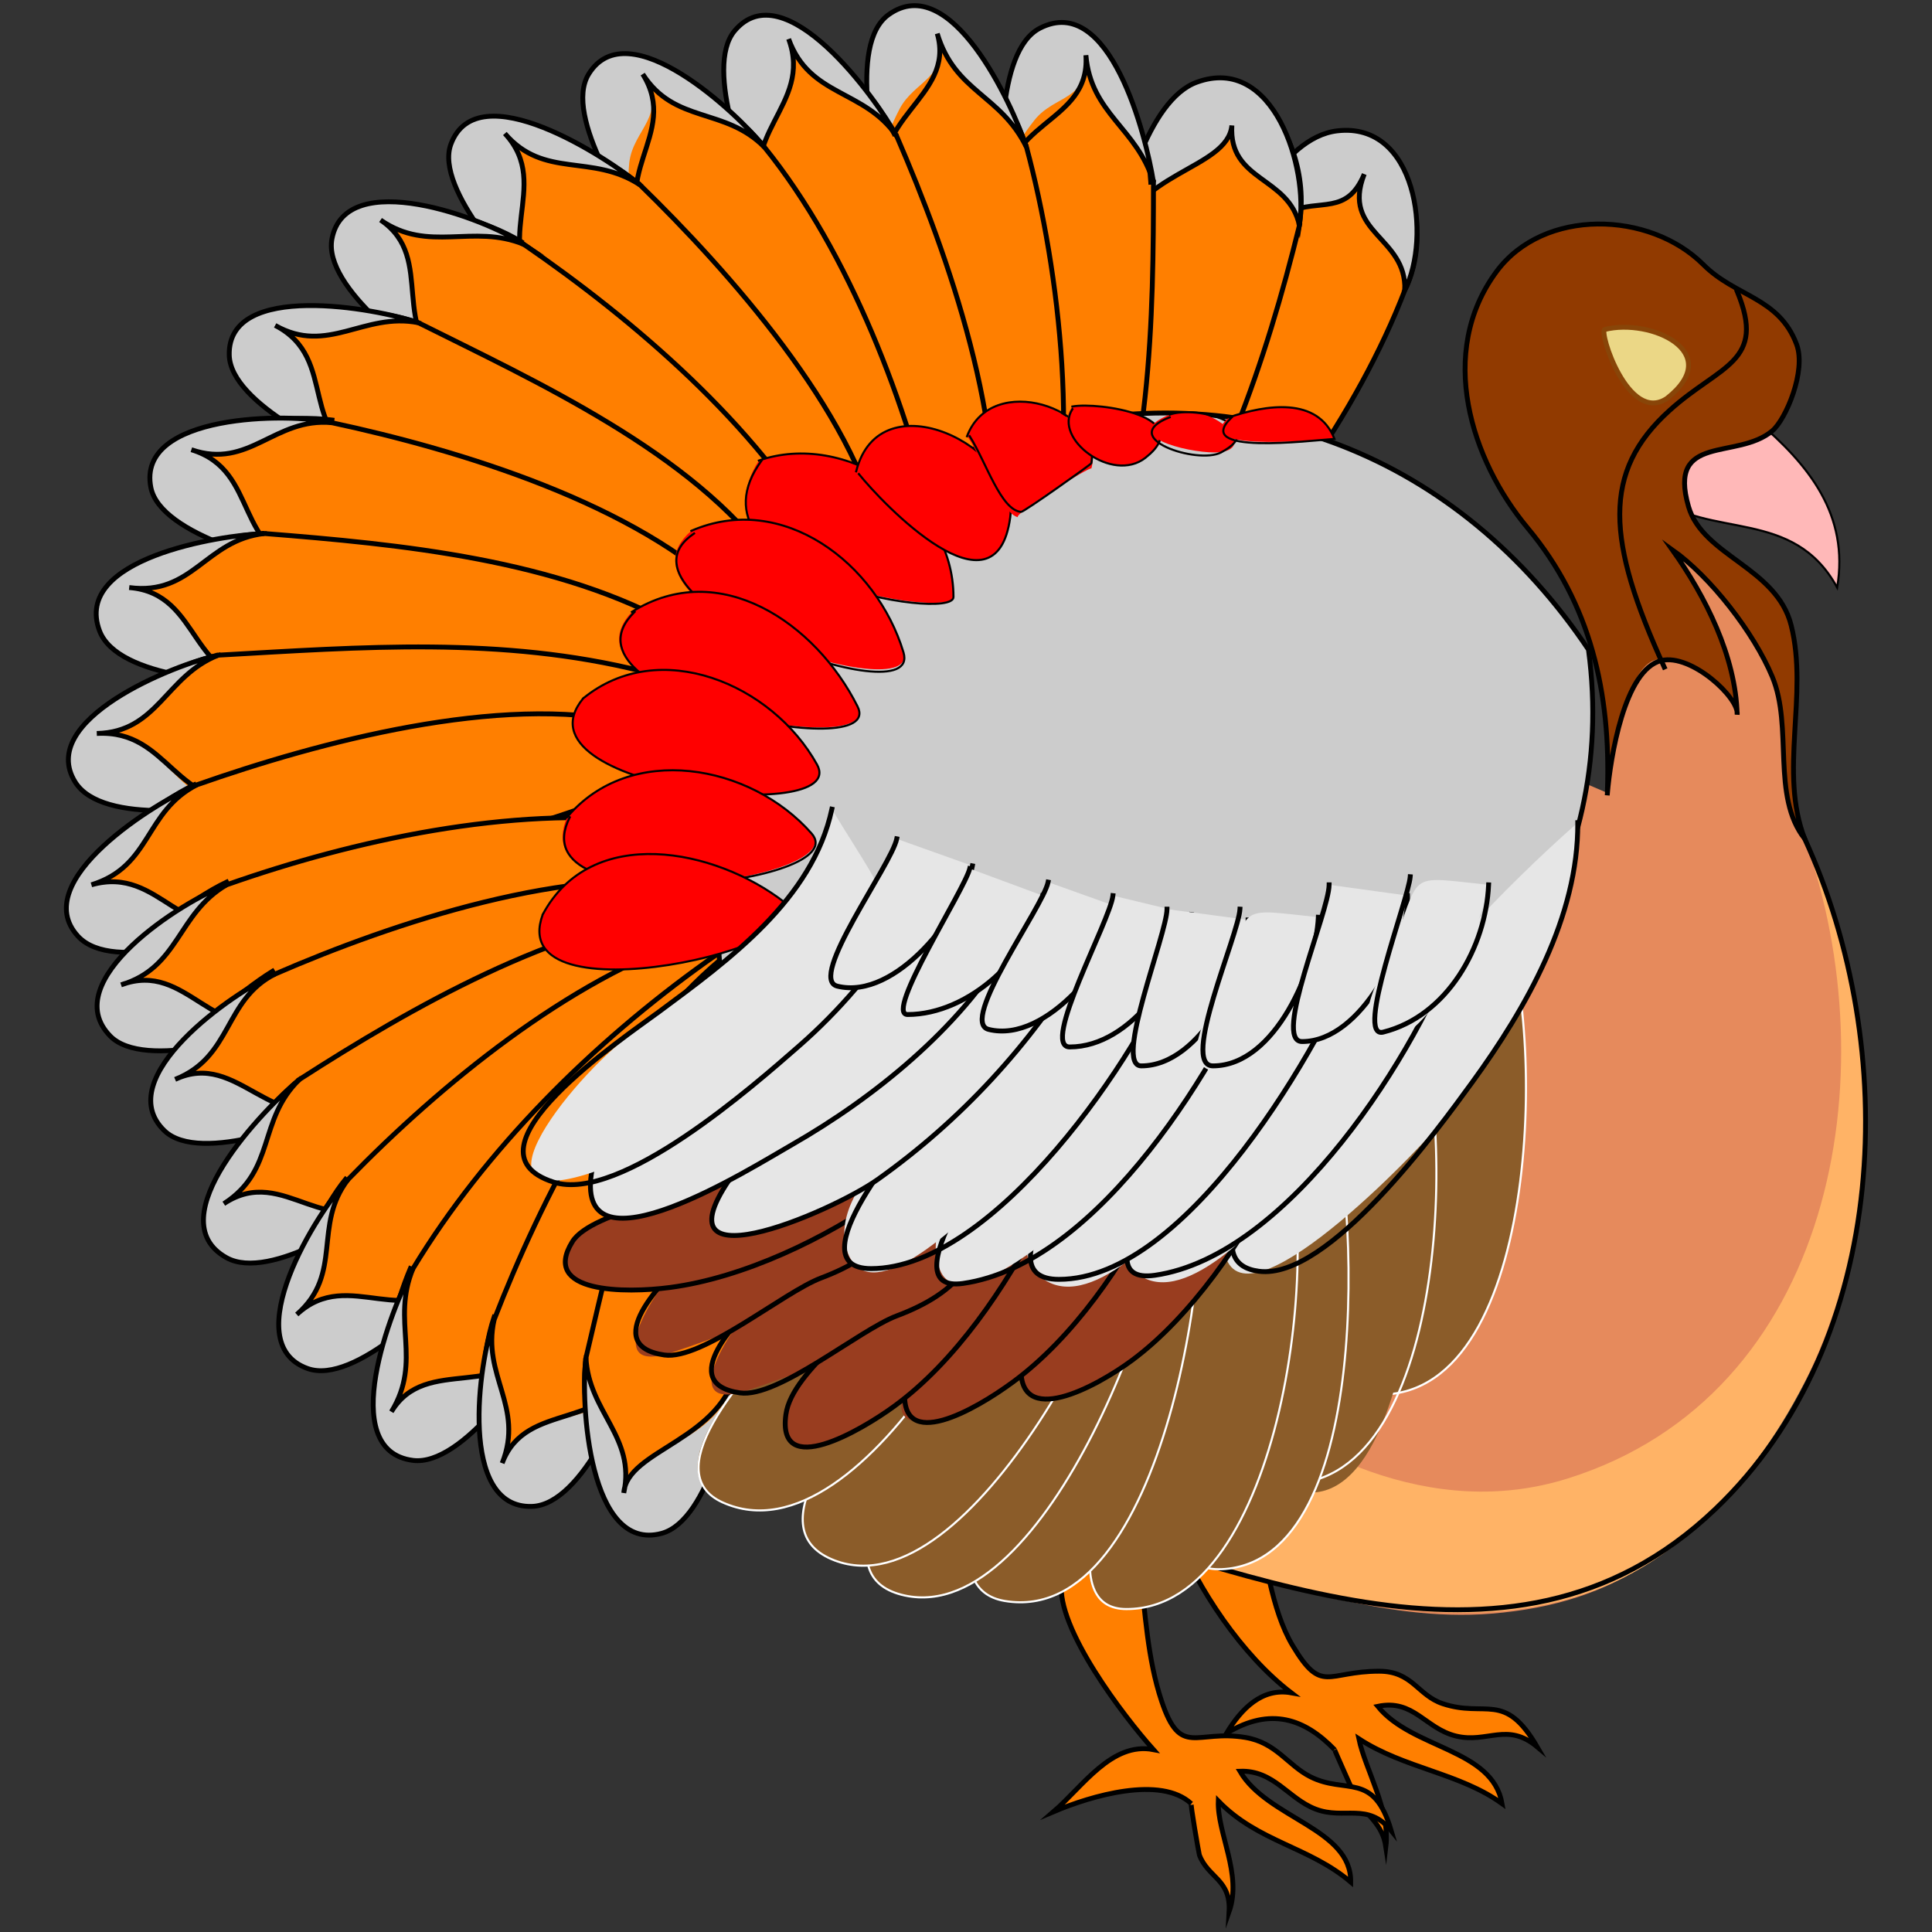 <?xml version="1.0" encoding="UTF-8" standalone="no"?>
<!-- Generator: Adobe Illustrator 12.0.0, SVG Export Plug-In . SVG Version: 6.00 Build 51448)  -->

<svg
   xmlns:dc="http://purl.org/dc/elements/1.1/"
   xmlns:cc="http://creativecommons.org/ns#"
   xmlns:rdf="http://www.w3.org/1999/02/22-rdf-syntax-ns#"
   xmlns:svg="http://www.w3.org/2000/svg"
   xmlns="http://www.w3.org/2000/svg"
   xmlns:sodipodi="http://sodipodi.sourceforge.net/DTD/sodipodi-0.dtd"
   xmlns:inkscape="http://www.inkscape.org/namespaces/inkscape"
   id="Layer_1"
   sodipodi:docname="kruta_domaci.svg"
   xml:space="preserve"
   viewBox="0 0 278 278"
   sodipodi:version="0.32"
   version="1.0"
   inkscape:version="0.91 r13725"
   width="278"
   height="278"><rect x="0" y="0" width="278" height="278" fill="#333333" stroke="none"/><defs
     id="defs183" /><sodipodi:namedview
     id="base"
     bordercolor="#666666"
     inkscape:pageshadow="2"
     inkscape:window-width="1600"
     pagecolor="#ffffff"
     inkscape:zoom="1.3643205"
     inkscape:window-x="-8"
     borderopacity="1.0"
     inkscape:current-layer="Layer_1"
     inkscape:cx="129.796"
     inkscape:cy="138.5305"
     inkscape:window-y="-8"
     inkscape:window-height="1137"
     inkscape:pageopacity="0.0"
     showgrid="false"
     inkscape:window-maximized="1" /><g
     id="g3511"
     transform="translate(9.198,-0.476)"><path
       inkscape:connector-curvature="0"
       d="m 171.55,218.399 c 1.282,5.818 2.161,13.706 5.251,18.858 4.238,7.067 4.904,3.694 12.445,3.694 4.801,0 5.535,3.461 9.137,4.667 6.224,2.084 8.896,-1.886 13.61,6.22 -4.321,-3.622 -7.172,-0.471 -11.666,-1.554 -4.44,-1.07 -6.101,-5.368 -11.278,-4.278 4.985,6.162 16.497,6.06 17.889,14.001 -6.106,-4.414 -14.046,-5.054 -20.607,-9.335 0.926,4.45 4.53,10.19 3.889,15.556 -0.524,-3.445 -2.865,-4.513 -4.28,-7 -0.17,-0.298 -3.146,-7.036 -3.11,-6.999 -4.239,-4.387 -9.167,-6.227 -15.553,-2.335 2.146,-3.561 5.126,-6.591 9.333,-5.832 -7.102,-5.427 -13.422,-14.882 -16.722,-23.135 -1.77,-4.45 8.25,-2.64 11.67,-2.54"
       style="fill:#ff7f00"
       id="path3" /><path
       inkscape:connector-curvature="0"
       d="m 171.55,218.399 c 1.282,5.818 2.161,13.706 5.251,18.858 4.238,7.067 4.904,3.694 12.445,3.694 4.801,0 5.535,3.461 9.137,4.667 6.224,2.084 8.896,-1.886 13.61,6.22 -4.321,-3.622 -7.172,-0.471 -11.666,-1.554 -4.44,-1.07 -6.101,-5.368 -11.278,-4.278 4.985,6.162 16.497,6.06 17.889,14.001 -6.106,-4.414 -14.046,-5.054 -20.607,-9.335 0.926,4.45 4.53,10.19 3.889,15.556 -0.524,-3.445 -2.865,-4.513 -4.28,-7 -0.17,-0.298 -3.146,-7.036 -3.11,-6.999 -4.239,-4.387 -9.167,-6.227 -15.553,-2.335 2.146,-3.561 5.126,-6.591 9.333,-5.832 -7.102,-5.427 -13.422,-14.882 -16.722,-23.135 -1.77,-4.45 8.25,-2.64 11.67,-2.54"
       style="fill:none;stroke:#000000;stroke-width:0.7;stroke-linecap:square;stroke-miterlimit:10"
       id="path5" /><path
       inkscape:connector-curvature="0"
       d="m 154.83,226.179 c 0.767,6.354 1.077,12.954 3.11,19.055 2.747,8.238 4.96,4.068 12.056,5.248 4.443,0.739 6.105,3.997 9.331,5.64 5.156,2.626 9.133,-0.844 11.665,7.778 -3.376,-4.159 -6.74,-1.523 -10.887,-3.11 -3.95,-1.512 -5.992,-5.626 -10.888,-5.446 3.947,6.792 16.059,8.226 15.941,15.942 -6.008,-5.106 -13.339,-5.758 -19.051,-11.666 -0.172,4.651 3.466,10.519 1.553,15.945 0.266,-4.693 -3.036,-4.873 -4.276,-8.169 -0.073,-0.194 -1.35,-7.556 -1.166,-7.385 -4.379,-4.082 -14.368,-1.16 -19.833,1.165 4.187,-3.589 8.36,-10.104 14.389,-8.943 -4.19,-4.688 -14.059,-17.512 -13.219,-24.108 0.7,-5.41 4.75,-3.22 11.28,-1.93"
       style="fill:#ff7f00"
       id="path7" /><path
       inkscape:connector-curvature="0"
       d="m 154.83,226.179 c 0.767,6.354 1.077,12.954 3.11,19.055 2.747,8.238 4.96,4.068 12.056,5.248 4.443,0.739 6.105,3.997 9.331,5.64 5.156,2.626 9.133,-0.844 11.665,7.778 -3.376,-4.159 -6.74,-1.523 -10.887,-3.11 -3.95,-1.512 -5.992,-5.626 -10.888,-5.446 3.947,6.792 16.059,8.226 15.941,15.942 -6.008,-5.106 -13.339,-5.758 -19.051,-11.666 -0.172,4.651 3.466,10.519 1.553,15.945 0.266,-4.693 -3.036,-4.873 -4.276,-8.169 -0.073,-0.194 -1.35,-7.556 -1.166,-7.385 -4.379,-4.082 -14.368,-1.16 -19.833,1.165 4.187,-3.589 8.36,-10.104 14.389,-8.943 -4.19,-4.688 -14.059,-17.512 -13.219,-24.108 0.7,-5.41 4.75,-3.22 11.28,-1.93"
       style="fill:none;stroke:#000000;stroke-width:0.7;stroke-linecap:square;stroke-miterlimit:10"
       id="path9" /><path
       inkscape:connector-curvature="0"
       d="m 192.94,42.248 c 5.936,-11.918 -3.88,-31.116 -16.525,-18.47 -11.366,11.366 -16.215,31.128 -21.407,45.847 -3.418,9.689 -15.696,38.602 3.714,21.617 14.02,-12.266 27.56,-31.638 34.22,-48.994"
       style="fill:#ff7f00"
       id="path11" /><path
       inkscape:connector-curvature="0"
       d="m 192.94,42.248 c 5.936,-11.918 -3.88,-31.116 -16.525,-18.47 -11.366,11.366 -16.215,31.128 -21.407,45.847 -3.418,9.689 -15.696,38.602 3.714,21.617 14.02,-12.266 27.56,-31.638 34.22,-48.994"
       style="fill:none;stroke:#000000;stroke-width:0.7;stroke-linecap:square;stroke-miterlimit:10"
       id="path13" /><path
       inkscape:connector-curvature="0"
       d="m 166.5,39.525 c 2.822,-6.276 8.548,-19.26 16.72,-20.221 11.387,-1.338 13.583,15.191 9.722,22.944 0.292,-7.739 -9.177,-8.225 -5.833,-16.722 -2.773,6.66 -7.284,3.15 -12.053,5.444 -4.22,2.027 -6.65,4.912 -8.56,8.555"
       style="fill:#cccccc"
       id="path15" /><path
       inkscape:connector-curvature="0"
       d="m 166.5,39.525 c 2.822,-6.276 8.548,-19.26 16.72,-20.221 11.387,-1.338 13.583,15.191 9.722,22.944 0.292,-7.739 -9.177,-8.225 -5.833,-16.722 -2.497,5.996 -6.351,3.491 -10.887,5.444 -5.071,2.184 -7.058,2.949 -9.722,8.944"
       style="fill:none;stroke:#000000;stroke-width:0.7;stroke-linecap:square;stroke-miterlimit:10"
       id="path17" /><path
       inkscape:connector-curvature="0"
       d="m 177.78,32.526 c 2.234,-13.413 -10.321,-28.849 -20.222,-14 -8.795,13.193 -9.013,34.044 -10.701,49.255 -1.22,10.979 -6.882,40.62 8.37,19.961 11.4,-15.45 18.63,-36.458 22.55,-55.216"
       style="fill:#ff7f00"
       id="path19" /><path
       inkscape:connector-curvature="0"
       d="m 177.78,32.526 c 2.234,-13.413 -10.321,-28.849 -20.222,-14 -8.795,13.193 -9.013,34.044 -10.701,49.255 -0.94,8.469 -6.666,41.012 7.398,21.322 11.769,-16.477 18.705,-36.554 23.524,-56.19"
       style="fill:none;stroke:#000000;stroke-width:0.7;stroke-linecap:square;stroke-miterlimit:10"
       id="path21" /><path
       inkscape:connector-curvature="0"
       d="m 151.34,36.026 c 0.744,-6.283 4.604,-21.141 11.666,-23.72 11.102,-4.055 16.104,12.423 14.775,20.608 -1.542,-7.117 -10.205,-6.284 -9.722,-14.387 -0.62,6.417 -14.6,6.626 -16.72,17.499"
       style="fill:#cccccc"
       id="path23" /><path
       inkscape:connector-curvature="0"
       d="m 151.34,36.026 c 0.744,-6.283 4.604,-21.141 11.666,-23.72 11.102,-4.055 16.104,12.423 14.775,20.608 -1.542,-7.117 -10.205,-6.284 -9.722,-14.387 -0.62,6.417 -14.6,6.626 -16.72,17.499"
       style="fill:none;stroke:#000000;stroke-width:0.7;stroke-linecap:square;stroke-miterlimit:10"
       id="path25" /><path
       inkscape:connector-curvature="0"
       d="m 156.39,26.694 c -0.634,-11.892 -12.961,-34.624 -19.835,-13.999 -5.042,15.129 -0.289,36.219 0.452,51.827 0.447,9.43 -0.365,45.188 10.827,22.833 7.92,-15.838 11.16,-43.827 8.55,-60.661"
       style="fill:#ff7f00"
       id="path27" /><path
       inkscape:connector-curvature="0"
       d="m 156.39,26.694 c -0.634,-11.892 -12.961,-34.624 -19.835,-13.999 -5.042,15.129 -0.289,36.219 0.452,51.827 0.447,9.43 -0.365,45.188 10.827,22.833 8.696,-17.372 8.943,-41.624 8.943,-60.661"
       style="fill:none;stroke:#000000;stroke-width:0.7;stroke-linecap:square;stroke-miterlimit:10"
       id="path29" /><path
       inkscape:connector-curvature="0"
       d="m 135,30.193 c -0.146,-5.639 -0.998,-22.36 5.445,-25.666 10.057,-5.158 15.258,15.426 16.333,22.166 -2.367,-7.846 -8.998,-9.781 -9.723,-18.277 0.457,6.615 -4.447,5.63 -7.386,9.332 -3.44,4.341 -4.14,6.992 -4.66,12.445"
       style="fill:#cccccc"
       id="path31" /><path
       inkscape:connector-curvature="0"
       d="m 135,30.193 c -0.146,-5.639 -0.998,-22.36 5.445,-25.666 10.057,-5.158 15.258,15.426 16.333,22.166 -2.367,-7.846 -8.998,-9.781 -9.723,-18.277 0.706,10.216 -12.813,9.194 -11.665,21.776"
       style="fill:none;stroke:#000000;stroke-width:0.7;stroke-linecap:square;stroke-miterlimit:10"
       id="path33" /><path
       inkscape:connector-curvature="0"
       d="m 138.5,21.637 c -3.655,-10.949 -19.131,-31.958 -22.163,-10.11 -2.264,16.319 6.795,35.136 9.964,50.99 1.572,7.863 7.654,43.633 14.534,21.727 5.64,-17.938 2.49,-44.701 -2.33,-62.607"
       style="fill:#ff7f00"
       id="path35" /><path
       inkscape:connector-curvature="0"
       d="m 138.5,21.637 c -3.655,-10.949 -19.131,-31.958 -22.163,-10.11 -2.264,16.319 6.795,35.136 9.964,50.99 1.572,7.863 7.654,43.633 14.534,21.727 5.64,-17.938 2.49,-44.701 -2.33,-62.607"
       style="fill:none;stroke:#000000;stroke-width:0.7;stroke-linecap:square;stroke-miterlimit:10"
       id="path37" /><path
       inkscape:connector-curvature="0"
       d="m 117.89,29.026 c -1.007,-5.458 -5.204,-22.149 0.778,-26.442 8.937,-6.413 17.724,12.747 19.829,19.053 -3.742,-7.603 -10.269,-7.864 -12.831,-16.33 1.857,6.463 -3.242,6.628 -5.443,10.887 -2.47,4.76 -2.67,7.533 -2.34,12.832"
       style="fill:#cccccc"
       id="path39" /><path
       inkscape:connector-curvature="0"
       d="m 117.89,29.026 c -1.007,-5.458 -5.204,-22.149 0.778,-26.442 8.937,-6.413 17.724,12.747 19.829,19.053 -3.742,-7.603 -10.269,-7.864 -12.831,-16.33 2.69,9.362 -10.431,11.98 -7.388,23.719"
       style="fill:none;stroke:#000000;stroke-width:0.7;stroke-linecap:square;stroke-miterlimit:10"
       id="path41" /><path
       inkscape:connector-curvature="0"
       d="m 119.45,19.693 c -5.28,-10.673 -24.94,-27.244 -23.335,-5.443 1.266,17.192 13.589,34.993 20.222,50.746 4.095,9.726 14.356,38.021 17.304,14.582 2.21,-17.588 -6.02,-44.472 -14.19,-59.885"
       style="fill:#ff7f00"
       id="path43" /><path
       inkscape:connector-curvature="0"
       d="m 119.45,19.693 c -5.28,-10.673 -24.94,-27.244 -23.335,-5.443 1.21,16.43 12.824,33.174 19.152,48.206 3.229,7.67 15.233,41.172 18.178,18.678 2.494,-19.051 -6.098,-43.747 -13.609,-61.051"
       style="fill:none;stroke:#000000;stroke-width:0.7;stroke-linecap:square;stroke-miterlimit:10"
       id="path45" /><path
       inkscape:connector-curvature="0"
       d="m 101.17,30.97 c -2.931,-4.685 -9.12,-20.737 -4.667,-26.053 7.171,-8.562 20.355,9.657 23.332,15.166 -4.685,-6.816 -12.541,-5.625 -15.555,-14 3.58,9.71 -8.019,13.572 -3.11,24.887"
       style="fill:#cccccc"
       id="path47" /><path
       inkscape:connector-curvature="0"
       d="m 101.17,30.97 c -2.931,-4.685 -9.12,-20.737 -4.667,-26.053 7.171,-8.562 20.355,9.657 23.332,15.166 -4.685,-6.816 -12.541,-5.625 -15.555,-14 3.58,9.71 -8.019,13.572 -3.11,24.887"
       style="fill:none;stroke:#000000;stroke-width:0.7;stroke-linecap:square;stroke-miterlimit:10"
       id="path49" /><path
       inkscape:connector-curvature="0"
       d="m 100.78,21.637 c -7.093,-8.923 -29.771,-22.465 -24.11,-1.166 4.146,15.601 18.382,30.801 27.562,43.807 4.232,5.997 27.07,38.881 21.435,13.548 -4.19,-18.883 -12.58,-40.959 -24.88,-56.189"
       style="fill:#ff7f00"
       id="path51" /><path
       inkscape:connector-curvature="0"
       d="m 100.78,21.637 c -7.093,-8.923 -29.771,-22.465 -24.11,-1.166 4.146,15.601 18.382,30.801 27.562,43.807 4.232,5.997 27.07,38.881 21.435,13.548 -4.19,-18.883 -12.58,-40.959 -24.88,-56.189"
       style="fill:none;stroke:#000000;stroke-width:0.7;stroke-linecap:square;stroke-miterlimit:10"
       id="path53" /><path
       inkscape:connector-curvature="0"
       d="m 84.45,36.026 c -3.058,-4.574 -12.671,-18.832 -8.943,-24.886 5.668,-9.205 21.407,5.631 25.276,10.498 -5.708,-5.762 -12.904,-3.318 -17.499,-10.498 3.782,6.056 -1.415,7.821 -1.944,12.831 -0.523,4.971 1.346,8.142 3.113,12.055"
       style="fill:#cccccc"
       id="path55" /><path
       inkscape:connector-curvature="0"
       d="m 84.45,36.026 c -3.058,-4.574 -12.671,-18.832 -8.943,-24.886 5.668,-9.205 21.407,5.631 25.276,10.498 -5.708,-5.762 -12.904,-3.318 -17.499,-10.498 5.524,8.847 -5.778,14.563 1.555,24.886"
       style="fill:none;stroke:#000000;stroke-width:0.7;stroke-linecap:square;stroke-miterlimit:10"
       id="path57" /><path
       inkscape:connector-curvature="0"
       d="m 82.895,27.081 c -8.895,-7.442 -33.556,-17.016 -24.108,3.112 6.798,14.483 23.093,25.672 34.219,36.941 4.489,4.547 15.652,19.868 22.166,20.609 7.238,0.824 3.52,-4.953 2.333,-10.304 -3.95,-17.813 -21.878,-37.958 -34.605,-50.358"
       style="fill:#ff7f00"
       id="path59" /><path
       inkscape:connector-curvature="0"
       d="m 82.895,27.081 c -8.895,-7.442 -33.556,-17.016 -24.108,3.112 6.798,14.483 23.093,25.672 34.219,36.941 4.489,4.547 15.652,19.868 22.166,20.609 7.238,0.824 3.52,-4.953 2.333,-10.304 -3.95,-17.813 -21.878,-37.958 -34.605,-50.358"
       style="fill:none;stroke:#000000;stroke-width:0.7;stroke-linecap:square;stroke-miterlimit:10"
       id="path61" /><path
       inkscape:connector-curvature="0"
       d="m 69.285,43.803 c -4.13,-3.418 -15.969,-16.126 -13.61,-22.555 3.803,-10.367 22.572,1.944 27.22,5.833 -6.946,-4.564 -13.81,-0.807 -19.443,-7.388 6.76,7.267 -1.844,17.039 5.833,24.11"
       style="fill:#cccccc"
       id="path63" /><path
       inkscape:connector-curvature="0"
       d="m 69.285,43.803 c -4.13,-3.418 -15.969,-16.126 -13.61,-22.555 3.803,-10.367 22.572,1.944 27.22,5.833 -6.946,-4.564 -13.81,-0.807 -19.443,-7.388 7.109,7.642 -2.918,15.957 6.223,24.499"
       style="fill:none;stroke:#000000;stroke-width:0.7;stroke-linecap:square;stroke-miterlimit:10"
       id="path65" /><path
       inkscape:connector-curvature="0"
       d="m 65.786,35.248 c -10.15,-6.237 -35.768,-9.66 -22.942,8.167 9.247,12.852 28.761,22.134 41.863,30.61 8.663,5.604 37.514,26.801 23.854,3.221 -9.718,-16.775 -27.394,-30.721 -42.774,-41.998"
       style="fill:#ff7f00"
       id="path67" /><path
       inkscape:connector-curvature="0"
       d="m 65.786,35.248 c -10.15,-6.237 -35.768,-9.66 -22.942,8.167 9.171,12.748 28.026,21.25 40.83,29.942 7.051,4.787 38.387,27.519 25.664,5.25 -9.7,-16.974 -27.23,-32.022 -43.165,-42.97"
       style="fill:none;stroke:#000000;stroke-width:0.7;stroke-linecap:square;stroke-miterlimit:10"
       id="path69" /><path
       inkscape:connector-curvature="0"
       d="m 56.064,54.69 c -4.9,-2.726 -18.812,-12.833 -17.499,-19.832 1.964,-10.467 22.054,-2.993 27.609,0.778 -7.357,-3.021 -13.697,1.313 -20.611,-3.5 8.236,5.56 0.607,15.698 10.501,22.554"
       style="fill:#cccccc"
       id="path71" /><path
       inkscape:connector-curvature="0"
       d="m 56.064,54.69 c -4.9,-2.726 -18.812,-12.833 -17.499,-19.832 1.964,-10.467 22.054,-2.993 27.609,0.778 -7.357,-3.021 -13.697,1.313 -20.611,-3.5 8.236,5.56 0.607,15.698 10.501,22.554"
       style="fill:none;stroke:#000000;stroke-width:0.7;stroke-linecap:square;stroke-miterlimit:10"
       id="path73" /><path
       inkscape:connector-curvature="0"
       d="m 51.01,46.914 c -10.879,-3.749 -37.661,-3.15 -21.387,12.054 11.78,11.006 32.446,16.121 47.038,22.263 9.049,3.809 39.313,20.004 25.094,0.097 -11.222,-15.705 -33.968,-26.022 -50.75,-34.414"
       style="fill:#ff7f00"
       id="path75" /><path
       inkscape:connector-curvature="0"
       d="m 51.01,46.914 c -10.879,-3.749 -37.661,-3.15 -21.387,12.054 11.78,11.006 32.446,16.121 47.038,22.263 9.049,3.809 39.313,20.004 25.094,0.097 -11.222,-15.705 -33.968,-26.022 -50.75,-34.414"
       style="fill:none;stroke:#000000;stroke-width:0.7;stroke-linecap:square;stroke-miterlimit:10"
       id="path77" /><path
       inkscape:connector-curvature="0"
       d="m 44.788,67.523 c -5.258,-1.686 -20.817,-8.908 -20.999,-15.943 -0.275,-10.694 21.109,-6.772 27.22,-4.667 -7.872,-1.549 -13.063,4.701 -20.61,0.389 9.441,4.864 2.633,15.851 14.389,20.221"
       style="fill:#cccccc"
       id="path79" /><path
       inkscape:connector-curvature="0"
       d="m 44.788,67.523 c -5.258,-1.686 -20.817,-8.908 -20.999,-15.943 -0.275,-10.694 21.109,-6.772 27.22,-4.667 -7.872,-1.549 -13.063,4.701 -20.61,0.389 9.441,4.864 2.633,15.851 14.389,20.221"
       style="fill:none;stroke:#000000;stroke-width:0.7;stroke-linecap:square;stroke-miterlimit:10"
       id="path81" /><path
       inkscape:connector-curvature="0"
       d="m 38.565,60.913 c -11.295,-1.494 -37.898,4.003 -18.664,15.943 13.937,8.651 34.188,9.397 49.882,13.135 8.632,2.056 43.99,11.731 24.971,-4.58 -15.595,-13.377 -37.9,-17.85 -56.189,-24.498"
       style="fill:#ff7f00"
       id="path83" /><path
       inkscape:connector-curvature="0"
       d="m 38.565,60.913 c -11.295,-1.494 -37.898,4.003 -18.664,15.943 13.604,8.444 33.287,9.232 48.607,12.831 7.714,1.813 43.451,12.71 27.607,-3.11 -13.617,-13.596 -39.201,-21.342 -57.55,-25.275"
       style="fill:none;stroke:#000000;stroke-width:0.7;stroke-linecap:square;stroke-miterlimit:10"
       id="path85" /><path
       inkscape:connector-curvature="0"
       d="m 36.232,82.299 c -5.326,-0.612 -22.348,-4.761 -23.721,-11.666 -2.121,-10.661 19.911,-10.808 26.054,-9.332 -8.288,-0.79 -11.884,6.769 -20.221,3.888 10.238,3.127 5.512,15.865 17.888,17.11"
       style="fill:#cccccc"
       id="path87" /><path
       inkscape:connector-curvature="0"
       d="m 36.232,82.299 c -5.326,-0.612 -22.348,-4.761 -23.721,-11.666 -2.121,-10.661 19.911,-10.808 26.054,-9.332 -8.288,-0.79 -11.884,6.769 -20.221,3.888 10.026,3.062 5.669,14.73 17.888,17.5"
       style="fill:none;stroke:#000000;stroke-width:0.7;stroke-linecap:square;stroke-miterlimit:10"
       id="path89" /><path
       inkscape:connector-curvature="0"
       d="m 28.845,77.245 c -11.317,0.407 -36.486,10.515 -15.554,19.054 14.561,5.939 35.109,2.822 50.551,3.499 8.498,0.373 46.835,3.704 24.692,-8.944 -17.343,-9.906 -40.163,-12.06 -59.689,-13.609"
       style="fill:#ff7f00"
       id="path91" /><path
       inkscape:connector-curvature="0"
       d="m 28.845,77.245 c -11.317,0.407 -36.486,10.515 -15.554,19.054 14.561,5.939 35.109,2.822 50.551,3.499 8.498,0.373 46.835,3.704 24.692,-8.944 -17.343,-9.906 -40.163,-12.06 -59.689,-13.609"
       style="fill:none;stroke:#000000;stroke-width:0.7;stroke-linecap:square;stroke-miterlimit:10"
       id="path93" /><path
       inkscape:connector-curvature="0"
       d="m 30.399,98.632 c -5.652,0.257 -22.664,-0.454 -25.276,-7.39 -3.913,-10.39 17.228,-13.763 23.722,-13.997 -8.504,0.944 -10.305,8.985 -19.443,7.777 10.718,0.854 8.3,14.33 20.997,13.61"
       style="fill:#cccccc"
       id="path95" /><path
       inkscape:connector-curvature="0"
       d="m 30.399,98.632 c -5.652,0.257 -22.664,-0.454 -25.276,-7.39 -3.913,-10.39 17.228,-13.763 23.722,-13.997 -8.504,0.944 -10.305,8.985 -19.443,7.777 10.718,0.854 8.3,14.33 20.997,13.61"
       style="fill:none;stroke:#000000;stroke-width:0.7;stroke-linecap:square;stroke-miterlimit:10"
       id="path97" /><path
       inkscape:connector-curvature="0"
       d="m 22.233,94.744 c -11.295,2.412 -33.649,17.38 -11.666,21.774 15.587,3.115 35.892,-3.693 51.38,-6.015 7.798,-1.169 46.497,-7.143 21.337,-13.426 -20.345,-5.078 -40.372,-3.493 -61.051,-2.329"
       style="fill:#ff7f00"
       id="path99" /><path
       inkscape:connector-curvature="0"
       d="m 22.233,94.744 c -11.295,2.412 -33.649,17.38 -11.666,21.774 15.587,3.115 35.892,-3.693 51.38,-6.015 7.798,-1.169 46.497,-7.143 21.337,-13.426 -20.345,-5.078 -40.372,-3.493 -61.051,-2.329"
       style="fill:none;stroke:#000000;stroke-width:0.7;stroke-linecap:square;stroke-miterlimit:10"
       id="path101" /><path
       inkscape:connector-curvature="0"
       d="m 27.679,115.349 c -5.409,1.568 -22.148,3.92 -26.054,-2.334 -5.577,-8.929 14.049,-16.874 20.608,-18.274 -7.586,2.958 -8.717,11.09 -17.499,11.276 10.815,-0.61 11.517,13.21 22.945,9.33"
       style="fill:#cccccc"
       id="path103" /><path
       inkscape:connector-curvature="0"
       d="m 27.679,115.349 c -5.409,1.568 -22.148,3.92 -26.054,-2.334 -5.577,-8.929 14.049,-16.874 20.608,-18.274 -7.586,2.958 -8.717,11.09 -17.499,11.276 10.544,-0.592 11.005,11.168 23.331,9.722"
       style="fill:none;stroke:#000000;stroke-width:0.7;stroke-linecap:square;stroke-miterlimit:10"
       id="path105" /><path
       inkscape:connector-curvature="0"
       d="m 18.734,113.409 c -9.973,4.739 -29.705,23.109 -7.388,23.331 16.642,0.166 33.74,-10.821 49.433,-15.53 8.112,-2.434 44.005,-14.138 18.811,-16.939 -19.899,-2.21 -41.972,3.27 -60.856,9.14"
       style="fill:#ff7f00"
       id="path107" /><path
       inkscape:connector-curvature="0"
       d="m 18.734,113.409 c -9.973,4.739 -29.705,23.109 -7.388,23.331 16.044,0.16 33.243,-10.155 48.217,-15.165 7.555,-2.528 43.817,-12.133 21.776,-17.109 -18.599,-4.199 -44.649,2.769 -62.217,8.943"
       style="fill:none;stroke:#000000;stroke-width:0.7;stroke-linecap:square;stroke-miterlimit:10"
       id="path109" /><path
       inkscape:connector-curvature="0"
       d="m 28.455,132.849 c -5.27,2.09 -21.37,7.862 -26.441,2.333 -7.271,-7.926 11.304,-19.354 17.109,-21.776 -7.596,3.914 -6.478,11.7 -15.166,14.388 10.08,-2.87 12.8,9.38 24.498,5.06"
       style="fill:#cccccc"
       id="path111" /><path
       inkscape:connector-curvature="0"
       d="m 28.455,132.849 c -5.27,2.09 -21.37,7.862 -26.441,2.333 -7.271,-7.926 11.304,-19.354 17.109,-21.776 -7.596,3.914 -6.478,11.7 -15.166,14.388 10.08,-2.87 12.8,9.38 24.498,5.06"
       style="fill:none;stroke:#000000;stroke-width:0.7;stroke-linecap:square;stroke-miterlimit:10"
       id="path113" /><path
       inkscape:connector-curvature="0"
       d="m 23.4,127.409 c -10.271,4.854 -30.177,23.613 -7.388,23.721 16.093,0.076 34.562,-10.137 49.372,-15.592 9.438,-3.477 44.456,-14.371 16.733,-17.073 -19.955,-1.95 -40.282,5.31 -58.717,8.94"
       style="fill:#ff7f00"
       id="path115" /><path
       inkscape:connector-curvature="0"
       d="m 23.4,127.409 c -10.271,4.854 -30.177,23.613 -7.388,23.721 16.093,0.076 34.562,-10.137 49.372,-15.592 7.648,-2.817 43.976,-14.044 18.483,-16.879 -19.584,-2.178 -42,2.637 -60.467,9.14"
       style="fill:none;stroke:#000000;stroke-width:0.7;stroke-linecap:square;stroke-miterlimit:10"
       id="path117" /><path
       inkscape:connector-curvature="0"
       d="m 32.733,146.849 c -4.724,2.802 -21.211,7.64 -26.054,2.722 -7.803,-7.925 10.44,-19.507 16.722,-21.773 -7.106,4.148 -6.793,11.889 -15.165,14.389 10.188,-3.82 13.046,10.55 24.497,4.66"
       style="fill:#cccccc"
       id="path119" /><path
       inkscape:connector-curvature="0"
       d="m 32.733,146.849 c -4.724,2.802 -21.211,7.64 -26.054,2.722 -7.803,-7.925 10.44,-19.507 16.722,-21.773 -7.106,4.148 -6.793,11.889 -15.165,14.389 9.62,-3.602 13,8.965 24.497,5.054"
       style="fill:none;stroke:#000000;stroke-width:0.7;stroke-linecap:square;stroke-miterlimit:10"
       id="path121" /><path
       inkscape:connector-curvature="0"
       d="m 30.01,140.239 c -9.697,5.965 -28.713,25.148 -5.833,23.719 16.011,-1 33.552,-11.814 48.206,-17.984 6.865,-2.89 43.756,-18.178 17.706,-18.178 -21.39,0 -40.22,7.97 -60.079,12.44"
       style="fill:#ff7f00"
       id="path123" /><path
       inkscape:connector-curvature="0"
       d="m 30.01,140.239 c -9.697,5.965 -28.713,25.148 -5.833,23.719 15.695,-0.98 32.668,-11.514 47.052,-17.498 7.273,-3.026 43.098,-15.083 20.61,-18.664 -18.967,-3.021 -44.288,5.382 -61.44,12.831"
       style="fill:none;stroke:#000000;stroke-width:0.7;stroke-linecap:square;stroke-miterlimit:10"
       id="path125" /><path
       inkscape:connector-curvature="0"
       d="m 40.51,158.899 c -4.552,3.018 -20.984,9.169 -26.054,4.276 -7.859,-7.584 10.007,-20.004 15.943,-22.553 -7.438,3.738 -6.11,11.879 -14.387,15.167 9.566,-4.48 14.36,9.78 24.498,3.1"
       style="fill:#cccccc"
       id="path127" /><path
       inkscape:connector-curvature="0"
       d="m 40.51,158.899 c -4.552,3.018 -20.984,9.169 -26.054,4.276 -7.859,-7.584 10.007,-20.004 15.943,-22.553 -7.438,3.738 -6.11,11.879 -14.387,15.167 9.174,-4.288 13.718,8.503 24.886,3.497"
       style="fill:none;stroke:#000000;stroke-width:0.7;stroke-linecap:square;stroke-miterlimit:10"
       id="path129" /><path
       inkscape:connector-curvature="0"
       d="m 33.899,155.799 c -8.855,7.312 -23.173,30.471 -1.166,24.497 15.413,-4.184 30.917,-18.461 43.807,-27.562 7.389,-5.217 38.618,-24.026 13.549,-21.239 -19.385,2.15 -40.084,13.92 -56.19,24.3"
       style="fill:#ff7f00"
       id="path131" /><path
       inkscape:connector-curvature="0"
       d="m 33.899,155.799 c -8.855,7.312 -23.173,30.471 -1.166,24.497 15.413,-4.184 30.917,-18.461 43.807,-27.562 7.389,-5.217 38.618,-24.026 13.549,-21.239 -19.385,2.15 -40.084,13.92 -56.19,24.3"
       style="fill:none;stroke:#000000;stroke-width:0.7;stroke-linecap:square;stroke-miterlimit:10"
       id="path133" /><path
       inkscape:connector-curvature="0"
       d="m 47.898,172.119 c -4.339,3.61 -18.233,12.812 -24.498,9.334 -10.076,-5.594 5.513,-21.547 10.499,-25.663 -6.064,5.862 -3.365,13.064 -10.888,17.886 8.862,-5.89 14.752,6.42 24.887,-1.56"
       style="fill:#cccccc"
       id="path135" /><path
       inkscape:connector-curvature="0"
       d="m 47.898,172.119 c -4.339,3.61 -18.233,12.812 -24.498,9.334 -10.076,-5.594 5.513,-21.547 10.499,-25.663 -6.064,5.862 -3.365,13.064 -10.888,17.886 8.862,-5.89 14.752,6.42 24.887,-1.56"
       style="fill:none;stroke:#000000;stroke-width:0.7;stroke-linecap:square;stroke-miterlimit:10"
       id="path137" /><path
       inkscape:connector-curvature="0"
       d="m 40.51,170.179 c -6.121,7.377 -16.875,34.292 2.333,24.692 14.838,-7.416 26.639,-23.397 38.108,-35.188 7.12,-7.319 34.348,-33.582 8.167,-23.722 -18.526,6.98 -33.939,21.78 -48.608,34.22"
       style="fill:#ff7f00"
       id="path139" /><path
       inkscape:connector-curvature="0"
       d="m 40.51,170.179 c -6.121,7.377 -16.875,34.292 2.333,24.692 14.838,-7.416 26.639,-23.397 38.108,-35.188 6.111,-6.282 34.007,-32.332 9.917,-24.305 -18.317,6.103 -36.657,21.137 -49.968,34.801"
       style="fill:none;stroke:#000000;stroke-width:0.7;stroke-linecap:square;stroke-miterlimit:10"
       id="path141" /><path
       inkscape:connector-curvature="0"
       d="m 57.619,183.399 c -3.68,4.183 -15.775,16.421 -22.553,13.997 -10.387,-3.714 1.434,-22.736 5.833,-27.22 -5.148,6.659 -0.638,13.526 -7.388,19.442 7.658,-7.11 15.722,3.13 24.108,-6.22"
       style="fill:#cccccc"
       id="path143" /><path
       inkscape:connector-curvature="0"
       d="m 57.619,183.399 c -3.68,4.183 -15.775,16.421 -22.553,13.997 -10.387,-3.714 1.434,-22.736 5.833,-27.22 -5.148,6.659 -0.638,13.526 -7.388,19.442 7.658,-7.11 15.722,3.13 24.108,-6.22"
       style="fill:none;stroke:#000000;stroke-width:0.7;stroke-linecap:square;stroke-miterlimit:10"
       id="path145" /><path
       inkscape:connector-curvature="0"
       d="m 49.842,183.019 c -4.341,10.131 -9.6,36.947 8.555,22.94 12.66,-9.767 21.636,-28.9 29.833,-42.311 3.813,-6.239 25.345,-39.873 4.192,-24.767 -17.052,12.18 -30.067,27.87 -42.58,44.14"
       style="fill:#ff7f00"
       id="path147" /><path
       inkscape:connector-curvature="0"
       d="m 49.842,183.019 c -4.341,10.131 -9.6,36.947 8.555,22.94 12.66,-9.767 21.636,-28.9 29.833,-42.311 3.813,-6.239 25.345,-39.873 4.192,-24.767 -16.29,11.633 -31.75,26.9 -42.191,44.137"
       style="fill:none;stroke:#000000;stroke-width:0.7;stroke-linecap:square;stroke-miterlimit:10"
       id="path149" /><path
       inkscape:connector-curvature="0"
       d="m 69.285,192.339 c -2.167,5.041 -12.026,19.166 -19.054,18.277 -11.168,-1.413 -3.099,-21.978 0,-27.607 -3.184,7.62 1.417,13.184 -3.11,20.608 5.371,-8.93 17.125,0.05 22.164,-11.28"
       style="fill:#cccccc"
       id="path151" /><path
       inkscape:connector-curvature="0"
       d="m 69.285,192.339 c -2.167,5.041 -12.026,19.166 -19.054,18.277 -11.168,-1.413 -3.099,-21.978 0,-27.607 -3.184,7.62 1.417,13.184 -3.11,20.608 5.023,-8.355 15.981,-1.093 22.553,-10.888"
       style="fill:none;stroke:#000000;stroke-width:0.7;stroke-linecap:square;stroke-miterlimit:10"
       id="path153" /><path
       inkscape:connector-curvature="0"
       d="m 61.896,190.009 c -3.811,11.131 -1.863,37.88 12.832,20.996 10.468,-12.027 15.218,-32.697 20.646,-47.426 3.254,-8.831 18.012,-43.271 -1.98,-24.122 -13.918,13.33 -24.125,34.4 -31.498,50.55"
       style="fill:#ff7f00"
       id="path155" /><path
       inkscape:connector-curvature="0"
       d="m 61.896,190.009 c -3.811,11.131 -1.863,37.88 12.832,20.996 10.34,-11.881 14.618,-31.816 20.221,-46.271 3.223,-8.315 19.216,-42.575 -0.388,-26.248 -14.555,12.122 -25.926,34.527 -32.665,51.911"
       style="fill:none;stroke:#000000;stroke-width:0.7;stroke-linecap:square;stroke-miterlimit:10"
       id="path157" /><path
       inkscape:connector-curvature="0"
       d="m 82.505,195.459 c -1.284,5.479 -7.807,21.549 -15.165,21.778 -10.63,0.332 -7.709,-20.736 -5.444,-26.832 -1.789,8.06 4.39,12.45 1.166,20.608 3.742,-9.96 16.808,-2.97 19.443,-15.56"
       style="fill:#cccccc"
       id="path159" /><path
       inkscape:connector-curvature="0"
       d="m 82.505,195.459 c -1.284,5.479 -7.807,21.549 -15.165,21.778 -10.63,0.332 -7.709,-20.736 -5.444,-26.832 -1.789,8.06 4.39,12.45 1.166,20.608 3.484,-9.271 15.245,-4.113 19.833,-15.164"
       style="fill:none;stroke:#000000;stroke-width:0.7;stroke-linecap:square;stroke-miterlimit:10"
       id="path161" /><path
       inkscape:connector-curvature="0"
       d="m 75.118,195.849 c -1.471,11.637 5.694,37.194 16.722,17.887 8.206,-14.366 7.558,-34.678 10.741,-50.601 1.625,-8.128 10.577,-42.369 -4.521,-25.614 -13.354,14.81 -18.491,39.48 -22.941,58.32"
       style="fill:#ff7f00"
       id="path163" /><path
       inkscape:connector-curvature="0"
       d="m 75.118,195.849 c -1.471,11.637 5.694,37.194 16.722,17.887 8.206,-14.366 7.558,-34.678 10.741,-50.601 1.625,-8.128 10.577,-42.369 -4.521,-25.614 -13.354,14.81 -18.491,39.48 -22.941,58.32"
       style="fill:none;stroke:#000000;stroke-width:0.7;stroke-linecap:square;stroke-miterlimit:10"
       id="path165" /><path
       inkscape:connector-curvature="0"
       d="m 96.504,197.009 c -0.034,5.592 -3.635,22.259 -10.498,24.109 -10.457,2.82 -11.716,-18.737 -10.889,-25.275 0.392,7.828 7.193,11.413 5.443,19.443 0.53,-6.93 15.719,-6.88 15.944,-18.27"
       style="fill:#cccccc"
       id="path167" /><path
       inkscape:connector-curvature="0"
       d="m 96.504,197.009 c -0.034,5.592 -3.635,22.259 -10.498,24.109 -10.457,2.82 -11.716,-18.737 -10.889,-25.275 0.392,7.828 7.193,11.413 5.443,19.443 0.479,-6.288 14.355,-7.511 16.333,-18.277"
       style="fill:none;stroke:#000000;stroke-width:0.7;stroke-linecap:square;stroke-miterlimit:10"
       id="path169" /><path
       inkscape:connector-curvature="0"
       d="m 243.49,60.913 c 7.605,6.45 13.417,13.625 11.667,24.109 -6.304,-11.585 -18.324,-6.884 -26.442,-13.223 -8.16,-6.367 7.75,-10.927 14.77,-10.886"
       style="fill:#ffffff"
       id="path171" /><path
       inkscape:connector-curvature="0"
       d="m 243.49,60.913 c 7.605,6.45 13.417,13.625 11.667,24.109 -6.304,-11.585 -18.324,-6.884 -26.442,-13.223 -8.16,-6.367 7.75,-10.927 14.77,-10.886"
       style="fill:#ffb8b8;stroke:#000000;stroke-width:0.3;stroke-linecap:square;stroke-miterlimit:10"
       id="path173" /><path
       inkscape:connector-curvature="0"
       d="m 250.49,121.189 c 12.509,27.116 12.948,62.322 -5.786,87.297 -10.869,14.489 -20.919,22.708 -39.358,24.184 -15.558,1.246 -31.755,-4.793 -46.436,-9.142 -14.851,-4.399 -35.705,-4.692 -29.903,-24.986 4.683,-16.381 12.333,-31.03 20.729,-45.807 8.514,-14.981 17.291,-29.913 27.004,-44.16 6.444,-9.451 5.619,-11.028 16.092,-6.541 9.757,4.181 19.513,8.362 29.27,12.542 0.449,-12.756 -1.78,-28.614 -11.274,-38.107 -9.029,-9.026 -12.959,-25.767 -4.668,-36.941 6.779,-9.137 21.998,-8.718 29.747,-0.972 4.668,4.666 10.862,4.673 13.414,11.472 1.427,3.803 -1.551,10.803 -3.497,12.443 -5.064,4.267 -15.106,0.319 -12.057,10.888 2.055,7.121 12.686,8.759 14.777,17.109 2.53,10.054 -1.8,21.008 1.96,30.728"
       style="fill:#e68a5c"
       id="path175" /><path
       inkscape:connector-curvature="0"
       d="m 133.45,216.459 c 32.171,8.038 73.898,30.006 102.12,3.125 26.454,-25.2 29.546,-66.713 14.932,-98.394 12.13,33.959 4.115,80.078 -34.163,92.043 -19.463,6.083 -38.583,-3.565 -53.098,-15.755 -6.537,-5.489 -17.169,-15.222 -25.12,-7.072 -5.75,5.88 -4.67,18.68 -4.67,26.05"
       style="fill:#ffb366"
       id="path177" /><path
       inkscape:connector-curvature="0"
       d="m 250.49,121.189 c 13.772,29.855 12.573,72.191 -12.906,96.465 -29.991,28.57 -69.554,7.445 -104.14,-1.196"
       style="fill:none;stroke:#000000;stroke-width:0.7;stroke-linecap:square;stroke-miterlimit:10"
       id="path179" /><path
       inkscape:connector-curvature="0"
       d="m 222.1,114.189 c 0.491,-13.957 -2.403,-26.855 -11.468,-37.72 -8.162,-9.782 -13.134,-25.27 -4.475,-36.941 6.779,-9.137 21.998,-8.718 29.747,-0.972 4.668,4.666 10.862,4.673 13.414,11.472 1.427,3.803 -1.551,10.803 -3.497,12.443 -5.064,4.267 -15.106,0.319 -12.057,10.888 2.055,7.121 12.686,8.759 14.777,17.109 2.518,10.05 -1.815,21 1.946,30.72 -4.84,-6.184 -1.638,-16.067 -4.667,-23.331 -2.652,-6.36 -8.884,-14.378 -14.389,-18.278 4.783,6.73 9.125,15.344 9.335,23.721 0.327,-2.499 -7.582,-9.507 -12.058,-7.778 -4.29,1.663 -6.42,16.038 -6.6,18.668"
       style="fill:#913a00"
       id="path181" /><path
       inkscape:connector-curvature="0"
       d="m 222.1,114.189 c 0.491,-13.957 -2.403,-26.855 -11.468,-37.72 -8.162,-9.782 -13.134,-25.27 -4.475,-36.941 6.779,-9.137 21.998,-8.718 29.747,-0.972 4.668,4.666 10.862,4.673 13.414,11.472 1.427,3.803 -1.551,10.803 -3.497,12.443 -5.064,4.267 -15.106,0.319 -12.057,10.888 2.055,7.121 12.686,8.759 14.777,17.109 2.518,10.05 -1.815,21 1.946,30.72 -4.84,-6.184 -1.638,-16.067 -4.667,-23.331 -2.652,-6.36 -8.884,-14.378 -14.389,-18.278 4.783,6.73 9.125,15.344 9.335,23.721 0.313,-2.392 -6.59,-8.793 -10.892,-7.778 -5.359,1.265 -7.346,14.083 -7.776,19.054"
       style="fill:none;stroke:#000000;stroke-width:0.7;stroke-linecap:square;stroke-miterlimit:10"
       id="path183" /><path
       inkscape:connector-curvature="0"
       d="m 240.77,42.414 c 4.247,10.221 -2.421,10.527 -9.723,17.109 -9.805,8.836 -9.064,18.778 -0.778,36.942"
       style="fill:none;stroke:#000000;stroke-width:0.7;stroke-linecap:square;stroke-miterlimit:10"
       id="path185" /><path
       inkscape:connector-curvature="0"
       d="m 230.66,57.803 c 8.451,-6.641 -2.321,-11.571 -8.942,-9.917 -0.91,0.228 3.38,13.649 8.94,9.917"
       style="fill:#ebd786;stroke:#884508;stroke-width:0.7;stroke-linecap:square;stroke-miterlimit:10"
       id="path187" /><path
       inkscape:connector-curvature="0"
       d="m 219.38,93.965 c -18.554,-27.681 -49.098,-40.334 -82.153,-31.042 -37.286,10.481 -48.771,54.448 -40.829,89.39 3.322,14.616 9.791,43.238 31.381,40.294 19.955,-2.723 35.542,-9.567 51.546,-22.036 25.07,-19.52 44.4,-44.14 40.05,-76.594"
       style="fill:#cccccc"
       id="path189" /><path
       inkscape:connector-curvature="0"
       d="m 219.38,93.965 c -18.554,-27.681 -49.098,-40.334 -82.153,-31.042 -37.286,10.481 -48.771,54.448 -40.829,89.39 3.322,14.616 9.791,43.238 31.381,40.294 19.955,-2.723 35.542,-9.567 51.546,-22.036 25.07,-19.52 44.4,-44.14 40.05,-76.594"
       style="fill:none;stroke:#000000;stroke-width:0.7;stroke-linecap:square;stroke-miterlimit:10"
       id="path191" /><path
       inkscape:connector-curvature="0"
       d="m 206.16,130.519 c 7.261,14.401 6.956,68.71 -15.555,70.578 -20.13,1.66 12.94,-64.42 15.56,-70.58"
       style="fill:#8b5c29"
       id="path193" /><path
       inkscape:connector-curvature="0"
       d="m 206.16,130.519 c 7.261,14.401 6.956,68.71 -15.555,70.578 -18.872,1.565 10.877,-63.074 15.941,-70.188"
       style="fill:none;stroke:#ffffff;stroke-width:0.3;stroke-linecap:square;stroke-miterlimit:10"
       id="path195" /><path
       inkscape:connector-curvature="0"
       d="m 193.33,143.349 c 4.955,9.806 3.669,81.704 -18.276,70.772 -16.72,-8.33 12.72,-60.99 18.28,-70.77"
       style="fill:#8b5c29"
       id="path197" /><path
       inkscape:connector-curvature="0"
       d="m 193.33,143.349 c 7.335,14.518 6.649,68.687 -15.943,70.577 -18.272,1.529 11.089,-62.945 15.943,-70.189"
       style="fill:none;stroke:#ffffff;stroke-width:0.3;stroke-linecap:square;stroke-miterlimit:10"
       id="path199" /><path
       inkscape:connector-curvature="0"
       d="m 181.27,155.799 c 4.955,12.807 8.013,67.574 -13.609,70.381 -22.88,2.97 8.06,-62.02 13.61,-70.38"
       style="fill:#8b5c29"
       id="path201" /><path
       inkscape:connector-curvature="0"
       d="m 181.27,155.799 c 4.955,12.807 8.013,67.574 -13.609,70.381 -22.88,2.97 8.06,-62.02 13.61,-70.38"
       style="fill:none;stroke:#ffffff;stroke-width:0.3;stroke-linecap:square;stroke-miterlimit:10"
       id="path203" /><path
       inkscape:connector-curvature="0"
       d="m 175.05,163.569 c 6.578,15.109 0.328,68.438 -22.163,68.438 -19.35,0 18.81,-63.03 22.16,-68.44"
       style="fill:#8b5c29"
       id="path205" /><path
       inkscape:connector-curvature="0"
       d="m 175.05,163.569 c 6.578,15.109 0.328,68.438 -22.163,68.438 -18.542,0 17.315,-61.978 22.551,-68.438"
       style="fill:none;stroke:#ffffff;stroke-width:0.3;stroke-linecap:square;stroke-miterlimit:10"
       id="path207" /><path
       inkscape:connector-curvature="0"
       d="m 163,164.349 c 3.162,14.316 -4.564,70.346 -27.611,66.495 -19.21,-3.21 21.32,-59.67 27.61,-66.49"
       style="fill:#8b5c29"
       id="path209" /><path
       inkscape:connector-curvature="0"
       d="m 163,164.349 c 3.162,14.316 -4.564,70.346 -27.611,66.495 -19.21,-3.21 21.32,-59.67 27.61,-66.49"
       style="fill:none;stroke:#ffffff;stroke-width:0.3;stroke-linecap:square;stroke-miterlimit:10"
       id="path211" /><path
       inkscape:connector-curvature="0"
       d="m 159.11,169.399 c 0.998,13.959 -17.613,65.088 -38.108,60.661 -22.285,-4.81 30.06,-55.2 38.11,-60.66"
       style="fill:#8b5c29"
       id="path213" /><path
       inkscape:connector-curvature="0"
       d="m 159.11,169.399 c 0.998,13.959 -17.613,65.088 -38.108,60.661 -22.285,-4.81 30.06,-55.2 38.11,-60.66"
       style="fill:none;stroke:#ffffff;stroke-width:0.3;stroke-linecap:square;stroke-miterlimit:10"
       id="path215" /><path
       inkscape:connector-curvature="0"
       d="m 155.22,169.009 c -0.186,14.116 -24.804,63.458 -44.332,55.997 -20.77,-7.94 35.29,-51.08 44.33,-56"
       style="fill:#8b5c29"
       id="path217" /><path
       inkscape:connector-curvature="0"
       d="m 155.22,169.009 c -0.186,14.116 -24.804,63.458 -44.332,55.997 -20.77,-7.94 35.29,-51.08 44.33,-56"
       style="fill:none;stroke:#ffffff;stroke-width:0.3;stroke-linecap:square;stroke-miterlimit:10"
       id="path219" /><path
       inkscape:connector-curvature="0"
       d="m 140.84,161.239 c -0.008,15.246 -25.508,64.764 -46.081,55.412 -18.377,-8.35 39.661,-50.81 46.081,-55.41"
       style="fill:#8b5c29"
       id="path221" /><path
       inkscape:connector-curvature="0"
       d="m 140.84,161.239 c -0.008,15.246 -25.508,64.764 -46.081,55.412 -17.689,-8.041 38.254,-50.772 46.081,-55.021"
       style="fill:none;stroke:#ffffff;stroke-width:0.3;stroke-linecap:square;stroke-miterlimit:10"
       id="path223" /><path
       inkscape:connector-curvature="0"
       d="m 100,66.745 c 12.34,-4.317 27.999,5.73 27.999,19.637 0,3.258 -38.768,-2.824 -28,-19.637"
       style="fill:#ff0000"
       id="path225" /><path
       inkscape:connector-curvature="0"
       d="m 100,66.745 c 12.34,-4.317 27.999,5.73 27.999,19.637 0,3.736 -39.647,-3.185 -27.608,-19.637"
       style="fill:none;stroke:#000000;stroke-width:0.3;stroke-linecap:square;stroke-miterlimit:10"
       id="path227" /><path
       inkscape:connector-curvature="0"
       d="m 90.283,76.856 c 13.075,-5.688 26.669,4.631 30.525,17.498 2.49,8.305 -43.513,-6.428 -30.527,-17.498"
       style="fill:#ff0000"
       id="path229" /><path
       inkscape:connector-curvature="0"
       d="m 90.283,76.856 c 13.075,-5.688 26.669,4.631 30.525,17.498 2.867,9.566 -43.92,-7.823 -30.136,-17.109"
       style="fill:none;stroke:#000000;stroke-width:0.3;stroke-linecap:square;stroke-miterlimit:10"
       id="path231" /><path
       inkscape:connector-curvature="0"
       d="m 81.729,88.521 c 12.573,-7.886 26.476,1.62 32.47,13.61 4.03,8.06 -44.18,-1.221 -32.471,-13.608"
       style="fill:#ff0000"
       id="path233" /><path
       inkscape:connector-curvature="0"
       d="m 81.729,88.521 c 12.573,-7.886 26.476,1.62 32.47,13.61 4.281,8.563 -44.493,-1.552 -32.081,-13.61"
       style="fill:none;stroke:#000000;stroke-width:0.3;stroke-linecap:square;stroke-miterlimit:10"
       id="path235" /><path
       inkscape:connector-curvature="0"
       d="m 74.729,100.959 c 10.916,-8.926 27.181,-2.1 33.637,9.528 4.91,8.86 -44.306,3.39 -33.641,-9.53"
       style="fill:#ff0000"
       id="path237" /><path
       inkscape:connector-curvature="0"
       d="m 74.729,100.959 c 10.916,-8.926 27.181,-2.1 33.637,9.528 4.91,8.86 -44.306,3.39 -33.641,-9.53"
       style="fill:none;stroke:#000000;stroke-width:0.3;stroke-linecap:square;stroke-miterlimit:10"
       id="path239" /><path
       inkscape:connector-curvature="0"
       d="m 72.396,118.079 c 9.025,-10.781 26.411,-7.702 35.191,2.333 5.83,6.67 -41.812,13.34 -35.194,-2.33"
       style="fill:#ff0000"
       id="path241" /><path
       inkscape:connector-curvature="0"
       d="m 72.396,118.079 c 9.025,-10.781 26.411,-7.702 35.191,2.333 6.364,7.274 -42.452,12.804 -34.803,-2.333"
       style="fill:none;stroke:#000000;stroke-width:0.3;stroke-linecap:square;stroke-miterlimit:10"
       id="path243" /><path
       inkscape:connector-curvature="0"
       d="m 68.896,132.069 c 6.981,-13.079 24.821,-9.513 34.803,-1.749 7.74,6.03 -40.54,17.39 -34.804,1.75"
       style="fill:#ff0000"
       id="path245" /><path
       inkscape:connector-curvature="0"
       d="m 68.896,132.069 c 6.981,-13.079 24.821,-9.513 34.803,-1.749 7.74,6.03 -40.54,17.39 -34.804,1.75"
       style="fill:none;stroke:#000000;stroke-width:0.3;stroke-linecap:square;stroke-miterlimit:10"
       id="path247" /><path
       inkscape:connector-curvature="0"
       d="m 114,68.3 c 3.405,-13.524 23.507,-3.42 22.166,6.611 -2.07,15.453 -18.71,-2.424 -22.17,-6.611"
       style="fill:#ff0000"
       id="path249" /><path
       inkscape:connector-curvature="0"
       d="m 114,68.3 c 3.405,-13.524 23.507,-3.42 22.166,6.611 -2.032,15.196 -18.355,-1.964 -21.776,-6.222"
       style="fill:none;stroke:#000000;stroke-width:0.3;stroke-linecap:square;stroke-miterlimit:10"
       id="path251" /><path
       inkscape:connector-curvature="0"
       d="m 129.95,63.246 c 3.896,-10.252 20.077,-2.847 17.885,4.665 0.169,-0.578 -11.716,6.8 -10.499,7 -2.53,-0.415 -5.55,-9.466 -7.39,-11.665"
       style="fill:#ff0000"
       id="path253" /><path
       inkscape:connector-curvature="0"
       d="m 129.95,63.246 c 3.583,-9.428 19.372,-3.936 17.885,3.888 -0.029,0.152 -9.717,7.031 -10.108,6.999 -2.911,-0.242 -5.006,-7.125 -7.39,-10.887"
       style="fill:none;stroke:#000000;stroke-width:0.3;stroke-linecap:square;stroke-miterlimit:10"
       id="path255" /><path
       inkscape:connector-curvature="0"
       d="m 145.11,58.968 c 3.738,-0.694 18.102,1.43 10.5,7.388 -4.78,3.748 -13.69,-2.965 -10.5,-7.388"
       style="fill:#ff0000"
       id="path257" /><path
       inkscape:connector-curvature="0"
       d="m 145.11,58.968 c 3.738,-0.694 18.102,1.43 10.5,7.388 -4.746,3.72 -13.267,-2.759 -10.5,-6.999"
       style="fill:none;stroke:#000000;stroke-width:0.3;stroke-linecap:square;stroke-miterlimit:10"
       id="path259" /><path
       inkscape:connector-curvature="0"
       d="m 159.11,60.134 c 6.364,-2.255 13.445,5.445 6.414,5.445 -3.97,0 -13.92,-2.41 -6.41,-5.445"
       style="fill:#ff0000"
       id="path261" /><path
       inkscape:connector-curvature="0"
       d="m 159.11,60.134 c 3.973,-1.408 14.522,1.671 7.387,5.445 -3.354,1.774 -15.099,-2.085 -7.387,-5.056"
       style="fill:none;stroke:#000000;stroke-width:0.3;stroke-linecap:square;stroke-miterlimit:10"
       id="path263" /><path
       inkscape:connector-curvature="0"
       d="m 167.66,60.523 c 5.259,-1.791 12.748,-3.028 15.166,3.112 -3.64,0.229 -21,1.846 -15.17,-3.112"
       style="fill:#ff0000"
       id="path265" /><path
       inkscape:connector-curvature="0"
       d="m 167.66,60.523 c 5.259,-1.791 12.748,-3.028 15.166,3.112 -3.572,0.224 -20.666,2.41 -14.775,-3.112"
       style="fill:none;stroke:#000000;stroke-width:0.3;stroke-linecap:square;stroke-miterlimit:10"
       id="path267" /><path
       inkscape:connector-curvature="0"
       d="m 217.83,118.849 c 0.126,15.668 -9.63,29.945 -18.621,41.938 -2.854,3.808 -28.086,30.509 -31.93,20.861 -4.166,-10.453 13.957,-23.716 19.829,-30.523 10.11,-11.73 18.87,-21.83 30.72,-32.28"
       style="fill:#e6e6e6"
       id="path269" /><path
       inkscape:connector-curvature="0"
       d="m 217.83,118.849 c 0.108,13.536 -7.465,26.731 -15.167,37.331 -4.998,6.878 -20.745,28.531 -30.718,27.22 -15.724,-2.068 21.475,-40.183 26.055,-47.052"
       style="fill:none;stroke:#000000;stroke-width:0.7;stroke-linecap:square;stroke-miterlimit:10"
       id="path271" /><path
       inkscape:connector-curvature="0"
       d="m 174.28,169.399 c -4.365,9.405 -12.188,20.599 -20.608,26.829 -5.123,3.791 -16.466,9.954 -15.942,0.778 0.286,-5.022 13.031,-14.896 16.137,-19.246 5.2,-7.29 11.01,-11.95 20.41,-8.36"
       style="fill:#993d1f"
       id="path273" /><path
       inkscape:connector-curvature="0"
       d="m 174.28,169.399 c -4.365,9.405 -12.188,20.599 -20.608,26.829 -5.123,3.791 -16.466,9.954 -15.942,0.778 0.286,-5.022 13.031,-14.896 16.137,-19.246 5.2,-7.29 11.01,-11.95 20.41,-8.36"
       style="fill:none;stroke:#000000;stroke-width:0.7;stroke-linecap:square;stroke-miterlimit:10"
       id="path275" /><path
       inkscape:connector-curvature="0"
       d="m 157.17,172.899 c -5.121,10.382 -12.998,21.108 -22.557,27.803 -4.558,3.191 -17.975,8.557 -13.025,-1.359 5.44,-10.87 23.07,-32.42 35.59,-26.44"
       style="fill:#993d1f"
       id="path277" /><path
       inkscape:connector-curvature="0"
       d="m 157.17,172.899 c -4.689,9.508 -11.972,20.082 -20.613,26.441 -5.457,4.016 -16.275,10.2 -15.552,1.17 0.45,-5.622 12.374,-14.526 15.749,-19.252 5.28,-7.391 11.32,-11.944 20.803,-8.359"
       style="fill:none;stroke:#000000;stroke-width:0.7;stroke-linecap:square;stroke-miterlimit:10"
       id="path279" /><path
       inkscape:connector-curvature="0"
       d="m 140.44,176.009 c -4.905,9.637 -12.169,20.399 -20.998,26.832 -4.747,3.459 -16.865,10.598 -15.555,1.166 0.912,-6.565 12.633,-13.847 15.945,-19.637 4.73,-8.24 12.38,-10.61 20.62,-8.36"
       style="fill:#993d1f"
       id="path281" /><path
       inkscape:connector-curvature="0"
       d="m 140.44,176.009 c -4.905,9.637 -12.169,20.399 -20.998,26.832 -4.747,3.459 -16.865,10.598 -15.555,1.166 0.912,-6.565 12.633,-13.847 15.945,-19.637 4.392,-7.678 12.023,-11.49 20.607,-7.971"
       style="fill:none;stroke:#000000;stroke-width:0.7;stroke-linecap:square;stroke-miterlimit:10"
       id="path283" /><path
       inkscape:connector-curvature="0"
       d="m 132.28,171.349 c -11.289,3.926 -23.153,8.157 -32.276,16.138 -3.534,3.091 -12.513,16.686 -1.555,13.025 13.165,-4.4 35.315,-12.97 33.835,-29.17"
       style="fill:#993d1f"
       id="path285" /><path
       inkscape:connector-curvature="0"
       d="m 132.28,171.349 c -10.433,3.628 -22.209,7.455 -30.72,14.776 -4.969,4.274 -13.534,13.447 -4.277,14.776 5.468,0.785 17.168,-9.064 22.553,-11.083 8.692,-3.259 13.323,-8.337 12.444,-18.082"
       style="fill:none;stroke:#000000;stroke-width:0.7;stroke-linecap:square;stroke-miterlimit:10"
       id="path287" /><path
       inkscape:connector-curvature="0"
       d="m 121.39,165.899 c -11.286,3.936 -23.153,8.152 -32.274,16.137 -3.543,3.102 -12.513,16.664 -1.556,13.027 13.17,-4.37 35.31,-12.98 33.83,-29.17"
       style="fill:#993d1f"
       id="path289" /><path
       inkscape:connector-curvature="0"
       d="m 121.39,165.899 c -10.433,3.638 -22.205,7.452 -30.719,14.775 -4.974,4.277 -13.527,13.448 -4.277,14.775 5.464,0.784 17.175,-9.058 22.554,-11.081 8.694,-3.271 13.32,-8.326 12.442,-18.083"
       style="fill:none;stroke:#000000;stroke-width:0.7;stroke-linecap:square;stroke-miterlimit:10"
       id="path291" /><path
       inkscape:connector-curvature="0"
       d="m 118.28,172.519 c -8.619,6.129 -20.489,11.831 -31.109,13.219 -6.335,0.828 -18.655,0.854 -13.999,-6.606 2.771,-4.44 18.443,-6.889 23.331,-9.335 7.937,-3.98 16.637,-4.78 21.777,2.72"
       style="fill:#993d1f"
       id="path293" /><path
       inkscape:connector-curvature="0"
       d="m 118.28,172.519 c -8.619,6.129 -20.489,11.831 -31.109,13.219 -6.335,0.828 -18.655,0.854 -13.999,-6.606 2.771,-4.44 18.443,-6.889 23.331,-9.335 8.266,-4.137 15.421,-4.701 22.166,2.723"
       style="fill:none;stroke:#000000;stroke-width:0.7;stroke-linecap:square;stroke-miterlimit:10"
       id="path295" /><path
       inkscape:connector-curvature="0"
       d="m 200.72,135.179 c -2.767,7.951 -35.295,60.562 -47.05,47.83 -6.194,-6.708 11.957,-23.629 16.137,-27.804 4.443,-4.438 8.719,-9.24 12.054,-14.582 4.16,-6.66 11.39,-4.9 18.86,-5.45"
       style="fill:#e6e6e6"
       id="path297" /><path
       inkscape:connector-curvature="0"
       d="m 200.72,135.179 c -5.787,16.635 -24.471,46.027 -43.744,48.8 -11.453,1.648 5.056,-19.988 6.803,-21.97 7.403,-8.398 14.767,-16.324 21,-25.664"
       style="fill:none;stroke:#000000;stroke-width:0.7;stroke-linecap:square;stroke-miterlimit:10"
       id="path299" /><path
       inkscape:connector-curvature="0"
       d="m 186.72,136.349 c -3.062,7.817 -34.253,59.563 -46.663,47.438 -6.962,-6.802 12.197,-23.434 15.943,-27.802 3.674,-4.284 6.963,-9.423 10.89,-13.415 6.75,-6.87 9.28,-5.96 19.83,-6.23"
       style="fill:#e6e6e6"
       id="path301" /><path
       inkscape:connector-curvature="0"
       d="m 186.72,136.349 c -5.654,14.435 -25.038,48.217 -43.552,48.217 -11.513,0 4.684,-19.553 6.997,-22.165 7.326,-8.273 14.941,-16.386 21,-25.663"
       style="fill:none;stroke:#000000;stroke-width:0.7;stroke-linecap:square;stroke-miterlimit:10"
       id="path303" /><path
       inkscape:connector-curvature="0"
       d="m 173.11,136.739 c -4.661,11.907 -11.796,23.018 -20.608,32.274 -3.187,3.348 -23.1,22.549 -26.443,14.195 -3.904,-9.752 11.871,-21.595 17.501,-27.805 3.685,-4.064 7.115,-8.564 10.303,-13.027 4.76,-6.66 11.07,-5.05 19.25,-5.63"
       style="fill:#e6e6e6"
       id="path305" /><path
       inkscape:connector-curvature="0"
       d="m 173.11,136.739 c -6.434,16.434 -24.156,45.622 -43.747,48.413 -10.875,1.55 5.056,-20.399 6.806,-22.358 7.264,-8.129 14.867,-15.479 20.609,-24.889"
       style="fill:none;stroke:#000000;stroke-width:0.7;stroke-linecap:square;stroke-miterlimit:10"
       id="path307" /><path
       inkscape:connector-curvature="0"
       d="m 160.28,137.909 c -2.533,6.73 -41.49,57.806 -47.44,42.968 -3.741,-9.33 12.479,-20.96 17.886,-26.635 3.736,-3.922 6.99,-8.151 10.5,-12.249 5.16,-6.03 11.03,-4.08 19.05,-4.08"
       style="fill:#e6e6e6"
       id="path309" /><path
       inkscape:connector-curvature="0"
       d="m 160.28,137.909 c -5.389,14.315 -26.449,45.109 -44.136,45.109 -11.158,0 5.486,-19.591 7.583,-21.778 7.266,-7.582 14.241,-14.97 20.609,-23.331"
       style="fill:none;stroke:#000000;stroke-width:0.7;stroke-linecap:square;stroke-miterlimit:10"
       id="path311" /><path
       inkscape:connector-curvature="0"
       d="m 129.95,136.739 c -8.473,12.75 -23.806,19.543 -33.055,31.885 -13.372,17.842 13.498,6.332 20.221,1.555 11.976,-8.509 21.885,-19.306 29.553,-31.883 -5.57,-0.52 -11.15,-1.04 -16.72,-1.56"
       style="fill:#e6e6e6"
       id="path313" /><path
       inkscape:connector-curvature="0"
       d="m 129.95,136.739 c -8.473,12.75 -23.806,19.543 -33.055,31.885 -13.372,17.842 13.498,6.332 20.221,1.555 11.976,-8.509 21.885,-19.306 29.553,-31.883"
       style="fill:none;stroke:#000000;stroke-width:0.7;stroke-linecap:square;stroke-miterlimit:10"
       id="path315" /><path
       inkscape:connector-curvature="0"
       d="m 117.5,131.299 c -7.625,13.957 -39.385,22.719 -41.606,38.108 -2.172,15.047 23.001,-0.864 28.919,-4.25 11.697,-6.692 24.071,-16.699 30.966,-28.415 -6.09,-1.81 -12.18,-3.63 -18.28,-5.44"
       style="fill:#e6e6e6"
       id="path317" /><path
       inkscape:connector-curvature="0"
       d="m 117.5,131.299 c -7.625,13.957 -39.385,22.719 -41.606,38.108 -2.172,15.047 23.001,-0.864 28.919,-4.25 11.697,-6.692 24.071,-16.699 30.966,-28.415"
       style="fill:none;stroke:#000000;stroke-width:0.7;stroke-linecap:square;stroke-miterlimit:10"
       id="path319" /><path
       inkscape:connector-curvature="0"
       d="m 110.5,116.909 c -3.07,14.316 -17.654,24.144 -28.774,32.276 -8.722,6.377 -26.238,28.297 -2.68,18.882 11.778,-4.707 26.966,-13.662 34.176,-24.521 8.17,-12.3 6.15,-11.98 -2.72,-26.64"
       style="fill:#e6e6e6"
       id="path321" /><path
       inkscape:connector-curvature="0"
       d="m 110.5,116.909 c -2.786,12.992 -14.81,21.698 -24.886,29.166 -4.88,3.616 -29.316,19.953 -15.165,24.497 9.582,3.076 28.966,-14.02 35.385,-19.639 5.694,-4.983 10.825,-10.964 14.777,-17.302"
       style="fill:none;stroke:#000000;stroke-width:0.7;stroke-linecap:square;stroke-miterlimit:10"
       id="path323" /><path
       inkscape:connector-curvature="0"
       d="m 130.72,125.069 c -1.275,6.798 -11.019,19.4 -19.442,17.305 -4.333,-1.078 7.802,-17.445 8.556,-21.193 3.62,1.29 7.25,2.59 10.88,3.88"
       style="fill:#e6e6e6"
       id="path325" /><path
       inkscape:connector-curvature="0"
       d="m 130.72,125.069 c -1.275,6.798 -11.019,19.4 -19.442,17.305 -4.333,-1.078 7.802,-17.445 8.556,-21.193"
       style="fill:none;stroke:#000000;stroke-width:0.7;stroke-linecap:square;stroke-miterlimit:10"
       id="path327" /><path
       inkscape:connector-curvature="0"
       d="m 140.84,129.349 c -1.426,8.659 -10.62,17.109 -19.443,17.109 -3.406,0 8.206,-17.947 8.943,-20.998 3.5,1.3 7,2.6 10.5,3.89"
       style="fill:#e6e6e6"
       id="path329" /><path
       inkscape:connector-curvature="0"
       d="m 140.84,129.349 c -1.426,8.659 -10.62,17.109 -19.443,17.109 -3.406,0 8.206,-17.947 8.943,-20.998"
       style="fill:none;stroke:#000000;stroke-width:0.7;stroke-linecap:square;stroke-miterlimit:10"
       id="path331" /><path
       inkscape:connector-curvature="0"
       d="m 152.5,131.299 c -1.282,6.798 -11.018,19.395 -19.442,17.302 -4.343,-1.079 7.83,-17.594 8.555,-21.191 3.62,1.29 7.25,2.59 10.88,3.89"
       style="fill:#e6e6e6"
       id="path333" /><path
       inkscape:connector-curvature="0"
       d="m 152.5,131.299 c -1.282,6.798 -11.018,19.395 -19.442,17.302 -4.343,-1.079 7.83,-17.594 8.555,-21.191"
       style="fill:none;stroke:#000000;stroke-width:0.7;stroke-linecap:square;stroke-miterlimit:10"
       id="path335" /><path
       inkscape:connector-curvature="0"
       d="m 162.22,132.069 c -1.198,7.783 -8.53,19.056 -17.498,19.056 -4.222,0 5.803,-18.125 6.22,-21.776 3.76,0.91 7.52,1.82 11.28,2.72"
       style="fill:#e6e6e6"
       id="path337" /><path
       inkscape:connector-curvature="0"
       d="m 162.22,132.069 c -1.198,7.783 -8.53,19.056 -17.498,19.056 -4.222,0 5.803,-18.125 6.22,-21.776"
       style="fill:none;stroke:#000000;stroke-width:0.7;stroke-linecap:square;stroke-miterlimit:10"
       id="path339" /><path
       inkscape:connector-curvature="0"
       d="m 170.39,132.849 c -0.035,7.154 -6.724,21 -15.36,21 -4.044,0 3.664,-18.951 3.694,-22.554 3.89,0.52 7.78,1.03 11.67,1.55"
       style="fill:#e6e6e6"
       id="path341" /><path
       inkscape:connector-curvature="0"
       d="m 170.39,132.849 c -0.035,7.154 -6.724,21 -15.36,21 -4.044,0 3.664,-18.951 3.694,-22.554"
       style="fill:none;stroke:#000000;stroke-width:0.7;stroke-linecap:square;stroke-miterlimit:10"
       id="path343" /><path
       inkscape:connector-curvature="0"
       d="m 180.5,132.459 c -0.17,3.826 -10.063,28.073 -17.111,20.998 -1.987,-1.995 3.125,-11.516 3.89,-13.61 3.4,-9.33 1.8,-8.57 13.22,-7.39"
       style="fill:#e6e6e6"
       id="path345" /><path
       inkscape:connector-curvature="0"
       d="m 180.5,132.459 c -0.316,7.15 -6.132,21.389 -15.167,21.389 -4.732,0 3.678,-18.818 3.889,-22.554"
       style="fill:none;stroke:#000000;stroke-width:0.7;stroke-linecap:square;stroke-miterlimit:10"
       id="path347" /><path
       inkscape:connector-curvature="0"
       d="m 193.33,129.349 c 0.298,7.016 -6.615,20.998 -15.166,20.998 -4.29,0 3.854,-18.623 3.888,-22.553 3.76,0.52 7.52,1.03 11.28,1.55"
       style="fill:#e6e6e6"
       id="path349" /><path
       inkscape:connector-curvature="0"
       d="m 193.33,129.349 c 0.298,7.016 -6.615,20.998 -15.166,20.998 -4.29,0 3.854,-18.623 3.888,-22.553"
       style="fill:none;stroke:#000000;stroke-width:0.7;stroke-linecap:square;stroke-miterlimit:10"
       id="path351" /><path
       inkscape:connector-curvature="0"
       d="m 205,127.799 c -0.169,3.841 -9.997,27.684 -17.11,20.995 -2.024,-1.903 3.155,-11.621 3.888,-13.607 3.43,-9.31 1.76,-8.58 13.22,-7.39"
       style="fill:#e6e6e6"
       id="path353" /><path
       inkscape:connector-curvature="0"
       d="m 205,127.799 c -0.393,8.934 -5.934,18.87 -15.166,21.191 -4.15,1.043 3.649,-19.175 3.888,-22.359"
       style="fill:none;stroke:#000000;stroke-width:0.7;stroke-linecap:square;stroke-miterlimit:10"
       id="path355" /></g></svg>